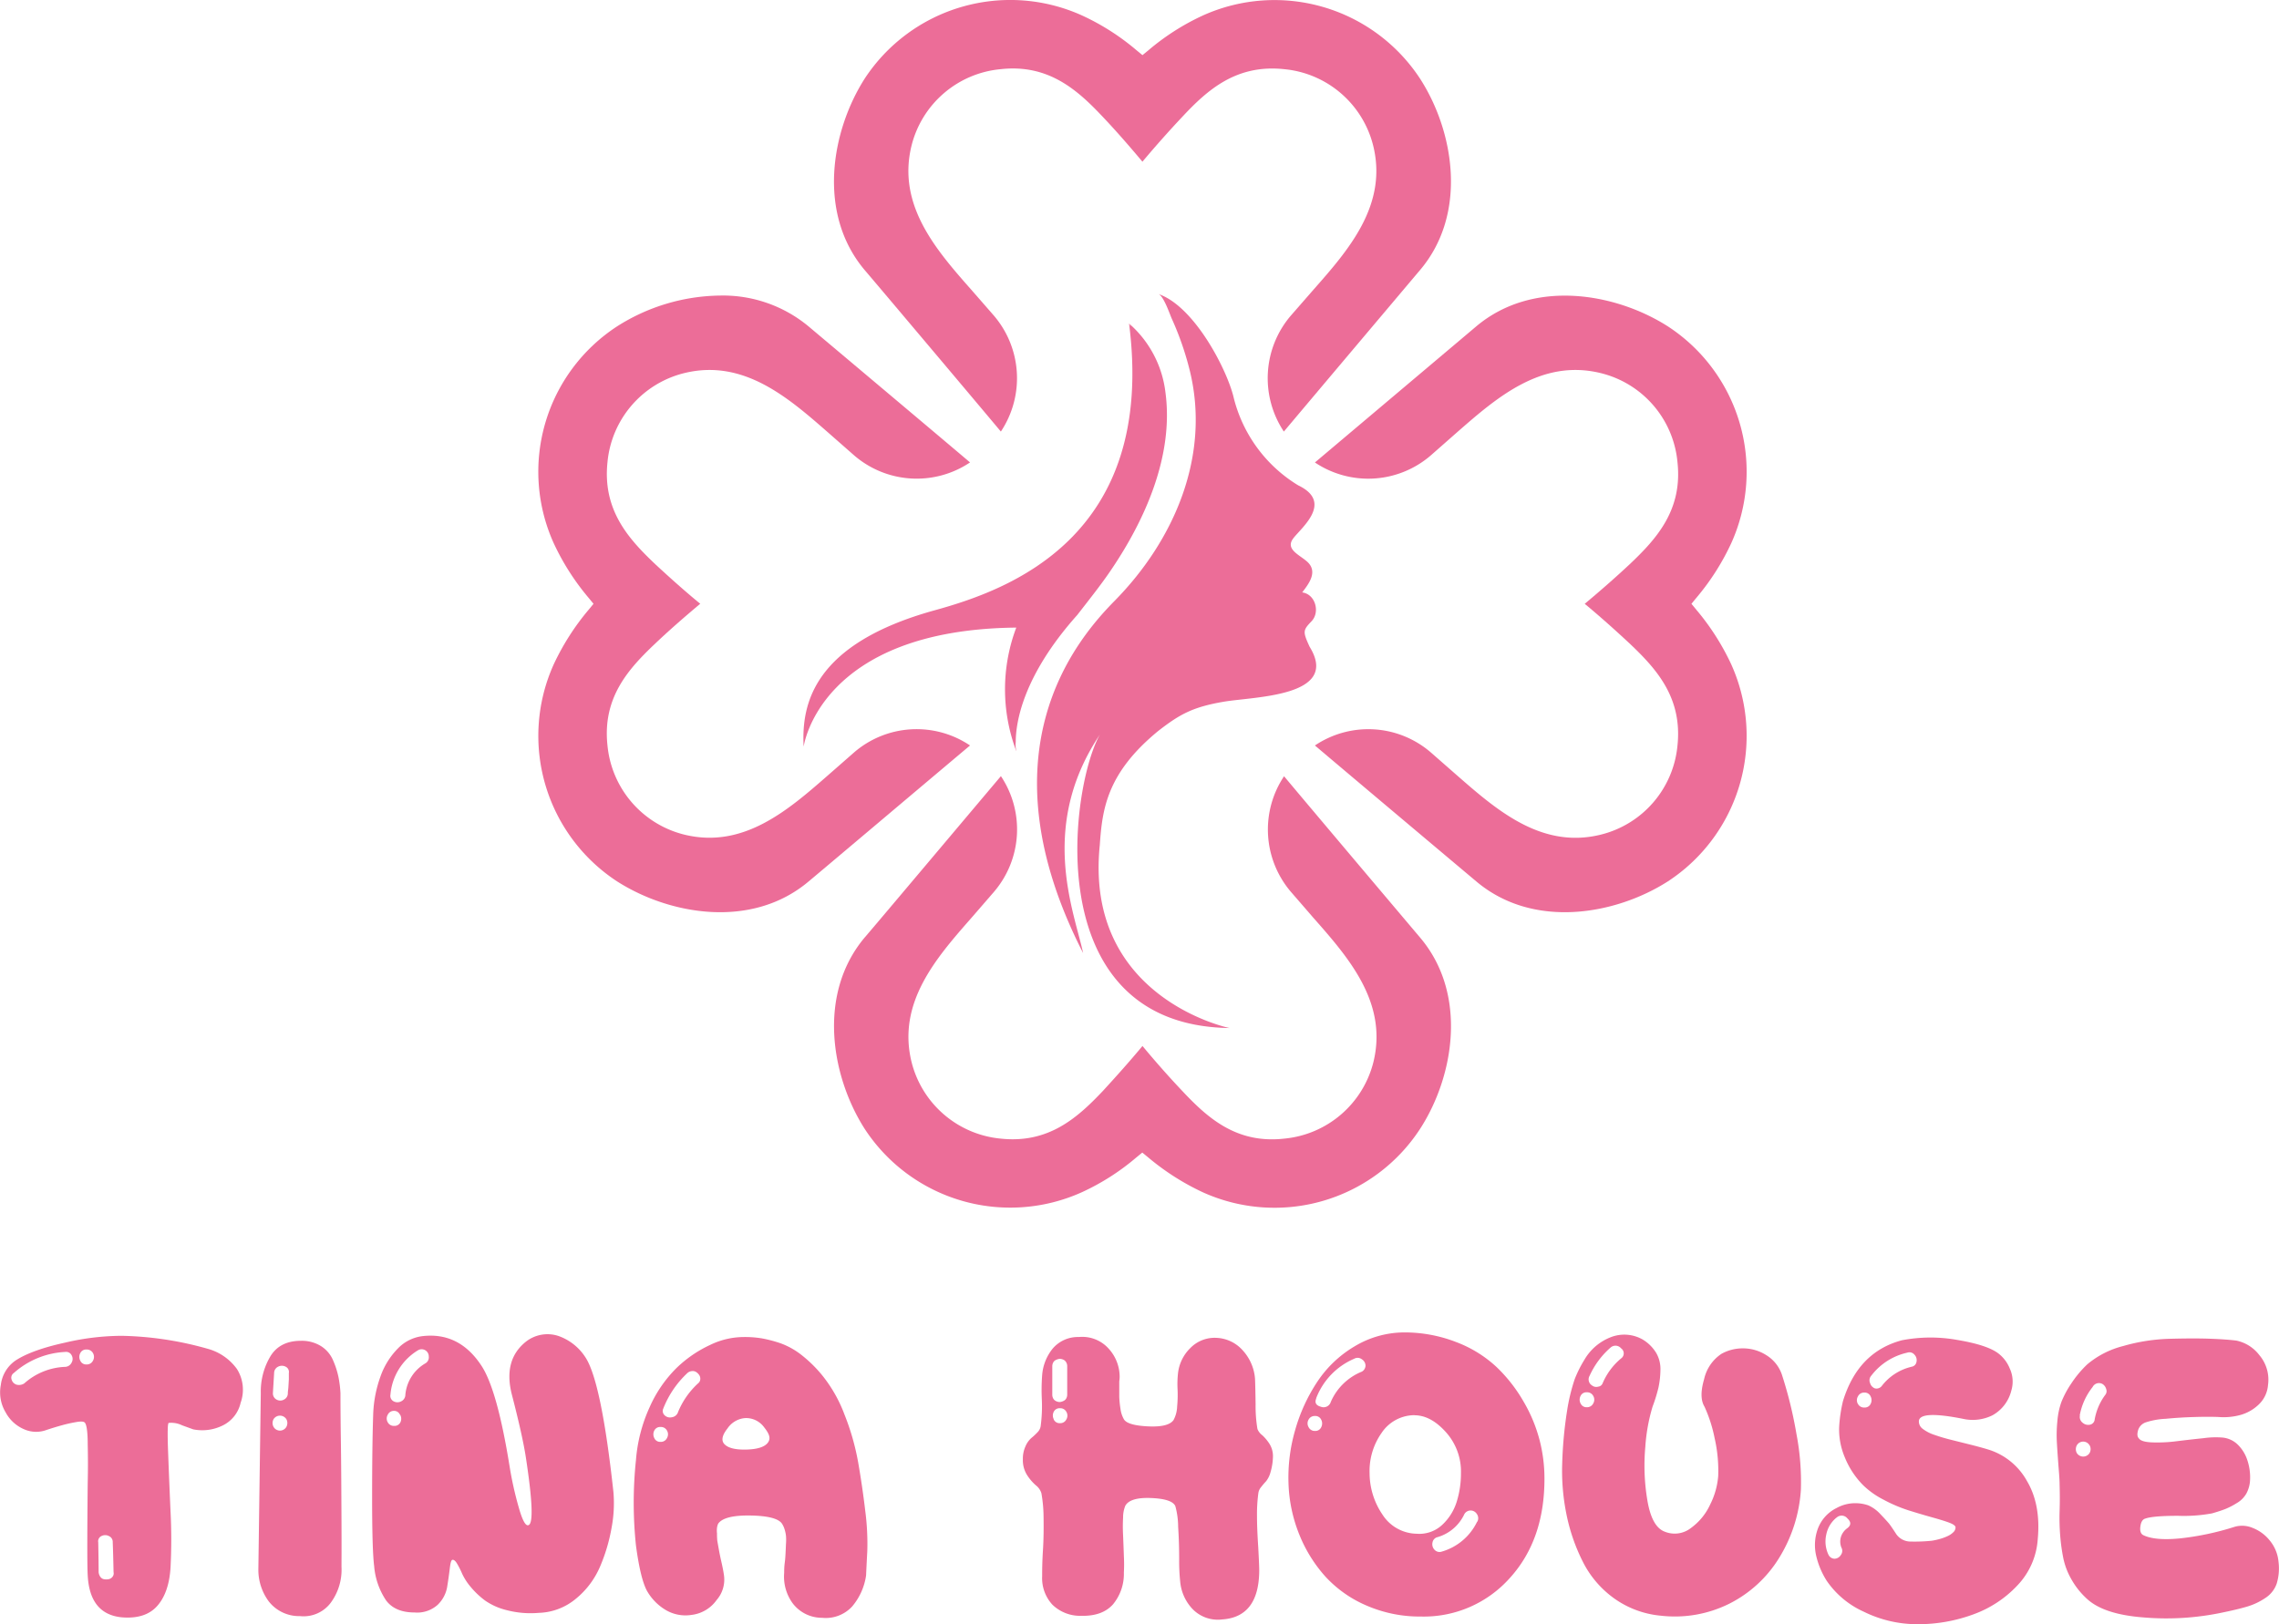 <svg xmlns="http://www.w3.org/2000/svg" viewBox="0 0 470.23 335.22"><defs><style>.cls-1{fill:#ec6d98;}</style></defs><g id="Layer_2" data-name="Layer 2"><g id="Layer_1-2" data-name="Layer 1"><path class="cls-1" d="M293,55.74c-.23.27-22.07,26.15-28.1,33.33a19.87,19.87,0,0,1,1.45-23.94l4.66-5.34c7.21-8.17,15.34-17.45,12.33-29.7A20.94,20.94,0,0,0,265,14.28c-9.92-1.07-15.88,4.28-21.11,9.89-2.82,3-5.54,6.07-8.17,9.2-2.63-3.13-5.34-6.26-8.13-9.2-5.27-5.61-11.27-11-21.15-9.89a20.94,20.94,0,0,0-18.37,15.81c-3,12.25,5.12,21.53,12.33,29.7l4.66,5.34a19.87,19.87,0,0,1,1.45,23.94c-6-7.18-27.79-33-28.1-33.33-9.85-11.68-6.91-28.67,0-39.51A35.91,35.91,0,0,1,223.21,3.17a48.65,48.65,0,0,1,11.3,7.21l1.22,1,1.22-1a48.86,48.86,0,0,1,11.3-7.21A35.91,35.91,0,0,1,293,16.23C300,27.07,302.89,44.06,293,55.74Z"/><path class="cls-1" d="M293,233a35.84,35.84,0,0,1-44.79,13.09,50.77,50.77,0,0,1-11.3-7.21l-1.22-1-1.22,1a48.32,48.32,0,0,1-11.3,7.21A35.89,35.89,0,0,1,178.42,233c-6.91-10.81-9.85-27.8,0-39.52.31-.3,22.07-26.15,28.1-33.29a19.8,19.8,0,0,1-1.45,23.9l-4.66,5.38c-7.17,8.17-15.34,17.45-12.33,29.71A21,21,0,0,0,206.45,235c9.92,1.07,15.88-4.31,21.15-9.88,2.75-3,5.5-6.07,8.13-9.24,2.63,3.17,5.35,6.26,8.17,9.24,5.23,5.57,11.19,11,21.11,9.88a21,21,0,0,0,18.37-15.8c3-12.26-5.12-21.54-12.33-29.71l-4.66-5.38a19.8,19.8,0,0,1-1.45-23.9c6,7.18,27.87,33.06,28.1,33.33C302.89,205.21,300,222.2,293,233Z"/><path class="cls-1" d="M357.22,137.14a35.88,35.88,0,0,1-13.1,44.78c-10.84,6.92-27.79,9.89-39.51,0-.27-.22-26.16-22-33.3-28.06a19.74,19.74,0,0,1,23.9,1.42l5.35,4.69c8.21,7.18,17.48,15.31,29.7,12.3a20.94,20.94,0,0,0,15.85-18.33c1.07-9.93-4.32-15.88-9.89-21.15-3-2.79-6.07-5.54-9.24-8.17,3.17-2.64,6.26-5.35,9.24-8.13,5.57-5.27,11-11.23,9.89-21.16A20.89,20.89,0,0,0,330.26,77c-12.25-3-21.49,5.11-29.7,12.29L295.21,94a19.75,19.75,0,0,1-23.9,1.45l33.3-28.1c11.72-9.85,28.67-6.91,39.51,0a35.82,35.82,0,0,1,13.1,44.74A49.76,49.76,0,0,1,350,123.4l-1,1.22,1,1.22A50.37,50.37,0,0,1,357.22,137.14Z"/><path class="cls-1" d="M200.15,153.86c-7.14,6-33,27.84-33.3,28.06-11.72,9.89-28.67,6.92-39.51,0a35.88,35.88,0,0,1-13.1-44.78,50.73,50.73,0,0,1,7.22-11.3l1-1.22-1-1.22a50.11,50.11,0,0,1-7.22-11.31,35.81,35.81,0,0,1,13.1-44.74A40.37,40.37,0,0,1,148.6,61a27.63,27.63,0,0,1,18.25,6.38c.27.23,26.16,22,33.3,28.06A19.75,19.75,0,0,1,176.25,94L170.9,89.3C162.69,82.12,153.45,74,141.2,77a20.94,20.94,0,0,0-15.85,18.32c-1.07,9.93,4.32,15.89,9.89,21.16,3,2.78,6.07,5.53,9.24,8.13-3.13,2.63-6.26,5.34-9.24,8.17-5.57,5.27-11,11.22-9.89,21.15a21,21,0,0,0,15.85,18.33c12.22,3,21.49-5.12,29.7-12.3l5.35-4.69A19.74,19.74,0,0,1,200.15,153.86Z"/><path class="cls-1" d="M253.7,212.18s-30-6.12-26.78-37.75c.51-7.27,1.34-14.79,12.09-23.59,4.43-3.44,7.1-4.91,13.42-6s24.16-1,17.79-11.35c-1.47-3.19-1.37-3.41.41-5.29s.77-5.58-1.94-5.93c1.21-1.63,3.53-4.37.79-6.54-1.56-1.31-4.24-2.42-2.68-4.56s8.45-7.46,1.06-11a29.5,29.5,0,0,1-13.39-18.43c-1.53-5.93-8.2-18.62-15.46-21.06,1.08.37,2.35,4.16,2.76,5.08a62,62,0,0,1,3.71,10.69c4.33,17.56-3.14,35-15.5,47.56-8.29,8.42-27.54,31.56-6.5,72.69-1.82-8.61-9.63-26.84,4.34-46.36C221.69,157.22,212.07,211.6,253.7,212.18Z"/><path class="cls-1" d="M229.15,117.78c-2.11,3.11-4.52,6.1-6.86,9.13v0c-11.34,12.69-12.71,22.33-12.71,26.24v0a4.51,4.51,0,0,0,.11,1.74.56.56,0,0,1,0,.12,36.08,36.08,0,0,1,0-25.48c-40.69.41-43.87,24.58-43.87,24.58-.49-8.91,2.09-21.21,26.92-28.12,15.06-4.14,45.89-14.93,40.22-59.22.14.21.26.45.39.66a1.65,1.65,0,0,0-.39-.66A22.35,22.35,0,0,1,240.47,81C242.21,94,236.31,107.26,229.15,117.78Z"/><path class="cls-1" d="M42.83,278.37a11,11,0,0,1,6.07,4.2,8,8,0,0,1,.75,6.95A6.87,6.87,0,0,1,46,294.18a9.49,9.49,0,0,1-6.12.83l-2.29-.83a5.14,5.14,0,0,0-2.79-.5q-.33.17-.12,5.87t.5,12.28a112.5,112.5,0,0,1,0,11.82q-.35,5.16-2.79,7.86T25.1,333.8q-6.59-.66-7-8.65-.17-2.58,0-19.15.09-3.83,0-7.82c0-2.67-.23-4.19-.62-4.58q-.33-.33-1.62-.12a29.56,29.56,0,0,0-3,.66c-1.14.31-2.23.65-3.29,1A6.14,6.14,0,0,1,5,295a7.78,7.78,0,0,1-3.83-3.49,8,8,0,0,1-1-5.66,7.14,7.14,0,0,1,3.08-5.08q3.33-2.16,10.16-3.66A52.15,52.15,0,0,1,25.1,275.7,69.56,69.56,0,0,1,42.83,278.37Zm-29.39,3.74a1.54,1.54,0,0,0,1.33-.87,1.52,1.52,0,0,0,0-1.54,1.27,1.27,0,0,0-1.33-.67,17.18,17.18,0,0,0-10.57,4.33,1.18,1.18,0,0,0-.46,1.42,1.53,1.53,0,0,0,1,1A2,2,0,0,0,5,285.53,13.37,13.37,0,0,1,13.44,282.11Zm3.12-1.29a1.31,1.31,0,0,0,1.29.79,1.41,1.41,0,0,0,1.34-.79,1.57,1.57,0,0,0,0-1.54,1.43,1.43,0,0,0-1.34-.75,1.32,1.32,0,0,0-1.29.75A1.67,1.67,0,0,0,16.56,280.82Zm3.79,43.66a2,2,0,0,0,.38,1,1.19,1.19,0,0,0,.74.46,2.84,2.84,0,0,0,.92,0,1.37,1.37,0,0,0,.79-.46,1.13,1.13,0,0,0,.25-1q-.08-4.08-.17-6.16a1.31,1.31,0,0,0-.79-1.29,1.67,1.67,0,0,0-1.54,0,1.18,1.18,0,0,0-.66,1.29Q20.35,322.4,20.35,324.48Z"/><path class="cls-1" d="M61.89,333.55a7.94,7.94,0,0,1-6.41-3,10.94,10.94,0,0,1-2.17-6.79l.5-36.21a14.2,14.2,0,0,1,2-7.65c1.3-2.11,3.4-3.17,6.28-3.17a7.53,7.53,0,0,1,4.12,1.08,6.44,6.44,0,0,1,2.5,2.92,17.44,17.44,0,0,1,1.12,3.45,22.82,22.82,0,0,1,.42,3.37c0,1.11,0,4.35.08,9.7s.1,10.89.13,16.61,0,8.88,0,9.48a11.49,11.49,0,0,1-2.25,7.5A7,7,0,0,1,61.89,333.55ZM59.1,292.93a1.56,1.56,0,0,0-2.67,0,1.67,1.67,0,0,0,0,1.54,1.52,1.52,0,0,0,2.67,0A1.67,1.67,0,0,0,59.1,292.93Zm-2.54-9.57c-.11,1.89-.2,3.28-.25,4.16a1.43,1.43,0,0,0,.75,1.34,1.56,1.56,0,0,0,1.54,0,1.43,1.43,0,0,0,.79-1.34c0-.38.1-.83.12-1.33l.09-1.5c0-.5,0-.94,0-1.33a1.2,1.2,0,0,0-.67-1.29,1.67,1.67,0,0,0-1.54,0A1.46,1.46,0,0,0,56.56,283.36Z"/><path class="cls-1" d="M85.52,332.8c-2.66,0-4.62-.83-5.86-2.49a14.89,14.89,0,0,1-2.46-7.08q-.42-3.33-.42-14.15T77,291.93a25.38,25.38,0,0,1,1.5-7.82,15.59,15.59,0,0,1,3.58-5.78A8.47,8.47,0,0,1,87,275.79q7.83-1,12.49,6.32,3.17,5.08,5.66,20.56A72,72,0,0,0,107,311q1.13,4.05,2,3.79,1.59-.33-.5-14-.66-4.33-2.83-12.74-2-7.49,3.08-11.32a7.21,7.21,0,0,1,6.46-1,10.88,10.88,0,0,1,5.53,4.33q3.33,4.92,5.83,27.89a27.28,27.28,0,0,1-.38,7.36,36,36,0,0,1-2.37,8,17.38,17.38,0,0,1-5,6.66,12.49,12.49,0,0,1-7.66,2.91,19.47,19.47,0,0,1-6.54-.54,13.27,13.27,0,0,1-4.53-2,16.92,16.92,0,0,1-2.91-2.74,12.17,12.17,0,0,1-1.84-2.83,17.21,17.21,0,0,0-1.08-2.13c-.33-.52-.64-.76-.91-.7s-.41.66-.55,1.83-.32,2.43-.54,3.79a6.68,6.68,0,0,1-2,3.7A6.33,6.33,0,0,1,85.52,332.8Zm-3-40.82a1.31,1.31,0,0,0-1.29-.79A1.39,1.39,0,0,0,80,292a1.52,1.52,0,0,0,0,1.54,1.4,1.4,0,0,0,1.33.75,1.32,1.32,0,0,0,1.29-.75A1.67,1.67,0,0,0,82.57,292Zm3.7-13.28a11.87,11.87,0,0,0-5.66,9.16,1.27,1.27,0,0,0,.67,1.37,1.67,1.67,0,0,0,1.54,0,1.52,1.52,0,0,0,.87-1.37,8.34,8.34,0,0,1,4.17-6.5,1.43,1.43,0,0,0,.66-1.41,1.47,1.47,0,0,0-2.25-1.25Z"/><path class="cls-1" d="M149.37,325.06a6.41,6.41,0,0,1-1.5,5.16,7.41,7.41,0,0,1-5.16,3.08,8,8,0,0,1-5.33-1,10.78,10.78,0,0,1-3.91-4c-.89-1.67-1.64-4.77-2.25-9.32a84.25,84.25,0,0,1,0-17.65A32.27,32.27,0,0,1,134,290.52a26.38,26.38,0,0,1,5.53-8.12,25.12,25.12,0,0,1,7-4.82,16,16,0,0,1,7.11-1.63,21,21,0,0,1,3.62.29,27.77,27.77,0,0,1,3.79,1,15.61,15.61,0,0,1,4.33,2.42,27.09,27.09,0,0,1,4.24,4.16,29,29,0,0,1,4.62,8.12,50.47,50.47,0,0,1,2.83,9.9q.87,5,1.46,10a52,52,0,0,1,.42,8.32c-.12,2.2-.2,3.85-.25,5a12.73,12.73,0,0,1-2.88,6.41,7.4,7.4,0,0,1-6.2,2.33,7.58,7.58,0,0,1-6.07-3,9.34,9.34,0,0,1-1.75-6.29c0-.5,0-1.19.12-2.08s.14-1.58.17-2.08.05-1.09.08-1.79a10,10,0,0,0,0-1.7,7.14,7.14,0,0,0-.29-1.34,4.6,4.6,0,0,0-.54-1.16c-.72-1.05-2.89-1.61-6.49-1.67s-5.83.5-6.66,1.67a2.83,2.83,0,0,0-.25.87,4.7,4.7,0,0,0,0,1.13A15.34,15.34,0,0,0,148,318c.12.66.23,1.3.34,1.91s.27,1.42.5,2.42S149.25,324.23,149.37,325.06ZM135,296.8a1.31,1.31,0,0,0,1.29.79,1.39,1.39,0,0,0,1.33-.79,1.52,1.52,0,0,0,0-1.54,1.4,1.4,0,0,0-1.33-.74,1.32,1.32,0,0,0-1.29.74A1.67,1.67,0,0,0,135,296.8Zm4.87-5.28a16.52,16.52,0,0,1,4.16-6,1.17,1.17,0,0,0,.46-.84,1.35,1.35,0,0,0-.21-.87,2.36,2.36,0,0,0-.63-.63,1.33,1.33,0,0,0-.87-.2,1.59,1.59,0,0,0-.91.37,20,20,0,0,0-5,7.33,1.2,1.2,0,0,0,.25,1.41,1.6,1.6,0,0,0,1.5.42A1.58,1.58,0,0,0,139.88,291.52Zm13.9,1.16a4.84,4.84,0,0,0-3.66,2.13q-1.59,2-.75,3.12c.72.89,2.24,1.3,4.57,1.25s3.83-.53,4.5-1.42.3-1.83-.75-3.16A4.61,4.61,0,0,0,153.78,292.68Z"/><path class="cls-1" d="M214.87,308.17a3.37,3.37,0,0,0-1.16-1.63,9.84,9.84,0,0,1-1.83-2.16,5.76,5.76,0,0,1-.83-3.21,6.11,6.11,0,0,1,.54-2.66,4.75,4.75,0,0,1,1.2-1.71,12.53,12.53,0,0,0,1.25-1.16,2.35,2.35,0,0,0,.67-1.21,31,31,0,0,0,.25-5.66,40.18,40.18,0,0,1,.08-5.08,9.86,9.86,0,0,1,2.21-5.41,6.83,6.83,0,0,1,5.36-2.33,7.3,7.3,0,0,1,6.16,2.42,8.62,8.62,0,0,1,2.25,5.82,7.77,7.77,0,0,1-.08.92c0,1.44,0,2.52,0,3.25a21.25,21.25,0,0,0,.25,2.41,5.83,5.83,0,0,0,.71,2.16c.5.84,2.15,1.32,4.95,1.46s4.56-.29,5.28-1.29a6.33,6.33,0,0,0,.75-2.79,25.13,25.13,0,0,0,.09-3.54,20.45,20.45,0,0,1,.08-3.24,8.59,8.59,0,0,1,2.54-5.29,7,7,0,0,1,5.37-2.12,7.65,7.65,0,0,1,5.45,2.58,9.8,9.8,0,0,1,2.54,5.83c.05,1.16.09,2.94.12,5.32a28.36,28.36,0,0,0,.38,5.08,3,3,0,0,0,1,1.29,9.13,9.13,0,0,1,1.49,1.79,4.77,4.77,0,0,1,.71,2.66,12.25,12.25,0,0,1-.5,3.17,5.12,5.12,0,0,1-.91,1.87c-.34.36-.67.75-1,1.17a2.53,2.53,0,0,0-.59,1.2,32.82,32.82,0,0,0-.29,4.91q0,2.42.25,6.25c.14,2.55.21,4.21.21,5q-.09,9.5-7.66,10a7.26,7.26,0,0,1-6.07-2.12,9.42,9.42,0,0,1-2.58-5.7,40.24,40.24,0,0,1-.21-4.54q0-3.54-.21-6.74a16.49,16.49,0,0,0-.58-4.29c-.45-1-2.11-1.55-5-1.67s-4.66.42-5.32,1.59a6.26,6.26,0,0,0-.46,2.41,33.36,33.36,0,0,0,0,3.75c.05,1.27.11,2.69.16,4.24a31.22,31.22,0,0,1,0,3.41,9.85,9.85,0,0,1-2.24,6.54c-1.45,1.63-3.61,2.43-6.5,2.37a8.22,8.22,0,0,1-6-2.29,8.07,8.07,0,0,1-2.12-5.87c0-1,0-2.77.16-5.32s.16-4.87.13-6.95A28.75,28.75,0,0,0,214.87,308.17ZM217.12,282c0,.61,0,1.58,0,2.91s0,2.3,0,2.91a1.65,1.65,0,0,0,.16.75,1.24,1.24,0,0,0,.42.5,1.79,1.79,0,0,0,.58.25,1.27,1.27,0,0,0,.67,0,2.24,2.24,0,0,0,.62-.25,1.12,1.12,0,0,0,.46-.5,1.66,1.66,0,0,0,.17-.75c0-.61,0-1.58,0-2.91s0-2.3,0-2.91a1.54,1.54,0,0,0-.17-.75,1.3,1.3,0,0,0-.41-.5,1.79,1.79,0,0,0-.58-.25,1.27,1.27,0,0,0-.67,0,2.44,2.44,0,0,0-.63.25,1.16,1.16,0,0,0-.45.5A1.66,1.66,0,0,0,217.12,282Zm.29,10.94a1.31,1.31,0,0,0,1.29.79,1.39,1.39,0,0,0,1.33-.79,1.52,1.52,0,0,0,0-1.54,1.4,1.4,0,0,0-1.33-.75,1.32,1.32,0,0,0-1.29.75A1.67,1.67,0,0,0,217.41,292.89Z"/><path class="cls-1" d="M293.2,333.64a27.57,27.57,0,0,1-11.2-2.25,24.65,24.65,0,0,1-8.53-6,29.21,29.21,0,0,1-5.41-8.74,30.7,30.7,0,0,1-2.2-10.48,35,35,0,0,1,1.37-11,35.44,35.44,0,0,1,4.58-10,23.7,23.7,0,0,1,7.66-7.28A20,20,0,0,1,289.62,275a29.38,29.38,0,0,1,10.86,2,25.25,25.25,0,0,1,8.24,5.08,31.54,31.54,0,0,1,5.62,7.16,31.2,31.2,0,0,1,3.33,8,31.63,31.63,0,0,1,1,7.74q.07,12.82-7.2,20.77A23.75,23.75,0,0,1,293.2,333.64ZM272.6,293a1.32,1.32,0,0,0-1.29-.75A1.4,1.4,0,0,0,270,293a1.52,1.52,0,0,0,0,1.54,1.39,1.39,0,0,0,1.33.79,1.31,1.31,0,0,0,1.29-.79A1.67,1.67,0,0,0,272.6,293Zm-1-4.41c-.39.88-.08,1.47.91,1.74a1.55,1.55,0,0,0,2.08-1,11.81,11.81,0,0,1,6.41-6.24,1.47,1.47,0,0,0,.75-1.25,1.58,1.58,0,0,0-.75-1.29,1.42,1.42,0,0,0-1.58-.12A14.5,14.5,0,0,0,271.56,288.61Zm20.31,3.49a8.19,8.19,0,0,0-6.87,3.7,13.64,13.64,0,0,0-2.45,8.29,15.27,15.27,0,0,0,2.66,8.53,8.54,8.54,0,0,0,7.07,3.95,6.89,6.89,0,0,0,5.25-1.83,10.9,10.9,0,0,0,3-4.79,19.51,19.51,0,0,0,.87-5.86,12.13,12.13,0,0,0-3-8.37Q295.28,292.11,291.87,292.1Zm12.9,22a1.49,1.49,0,0,0-.08-1.59,1.53,1.53,0,0,0-1.29-.74,1.5,1.5,0,0,0-1.29.74,8.82,8.82,0,0,1-5.5,4.75,1.37,1.37,0,0,0-1.08,1.12,1.64,1.64,0,0,0,.42,1.5,1.39,1.39,0,0,0,1.49.38A11.67,11.67,0,0,0,304.77,314.08Z"/><path class="cls-1" d="M342.73,333.47a19.61,19.61,0,0,1-9.74-3.62,20.72,20.72,0,0,1-6.45-7.62,38.57,38.57,0,0,1-3.33-9.69,45,45,0,0,1-.88-10.45,85.27,85.27,0,0,1,1-10.86,38.92,38.92,0,0,1,1.58-6.58,24.71,24.71,0,0,1,2-4,10.79,10.79,0,0,1,5.54-4.7,7.65,7.65,0,0,1,6.53.54,8.2,8.2,0,0,1,2.75,2.75,6.61,6.61,0,0,1,.87,3.54,18.46,18.46,0,0,1-.41,3.62,32.4,32.4,0,0,1-1.21,3.91,37.15,37.15,0,0,0-1.5,8.32,43.08,43.08,0,0,0,.42,11c.61,3.66,1.8,5.83,3.58,6.49a5.43,5.43,0,0,0,5.41-.75,12.29,12.29,0,0,0,4-4.91,15.74,15.74,0,0,0,1.63-5.82,30.16,30.16,0,0,0-.75-7.87,29.08,29.08,0,0,0-2.08-6.45c-.78-1.28-.81-3.16-.08-5.66a8.49,8.49,0,0,1,3.58-5.24,9,9,0,0,1,4.41-1.13,8.93,8.93,0,0,1,4.87,1.42,7.57,7.57,0,0,1,3.28,4.28,86.38,86.38,0,0,1,2.92,12,52.46,52.46,0,0,1,.91,11.49,30.39,30.39,0,0,1-4.49,14.06A25.51,25.51,0,0,1,356.79,331,25.2,25.2,0,0,1,342.73,333.47Zm-16.61-43.82a1.33,1.33,0,0,0,1.29.79,1.41,1.41,0,0,0,1.33-.79,1.52,1.52,0,0,0,0-1.54,1.41,1.41,0,0,0-1.33-.75,1.32,1.32,0,0,0-1.29.75A1.67,1.67,0,0,0,326.12,289.65Zm2.46-3.63a1.44,1.44,0,0,0,1.2.17,1.09,1.09,0,0,0,.88-.66,13.51,13.51,0,0,1,3.82-5.16,1.27,1.27,0,0,0,0-2.09,1.51,1.51,0,0,0-2.16-.16,17,17,0,0,0-4.33,5.82A1.47,1.47,0,0,0,328.58,286Z"/><path class="cls-1" d="M395.75,335.22a24.86,24.86,0,0,1-11.2-2.58,18.44,18.44,0,0,1-7.61-6.33,16.56,16.56,0,0,1-2.21-5.24,9.77,9.77,0,0,1,.33-5.5,7.8,7.8,0,0,1,3.87-4.32,7.9,7.9,0,0,1,3.67-1,8.16,8.16,0,0,1,2.91.45,7.56,7.56,0,0,1,2.46,1.79q1.27,1.33,1.83,2c.36.48.84,1.18,1.45,2.13a3.57,3.57,0,0,0,2.83,1.54,34.56,34.56,0,0,0,4.54-.17,14.35,14.35,0,0,0,1.66-.37,10.15,10.15,0,0,0,1.59-.59,4,4,0,0,0,1.16-.79,1.36,1.36,0,0,0,.46-1c0-.33-.46-.66-1.37-1s-2.13-.7-3.63-1.12-3.08-.89-4.74-1.41a30.39,30.39,0,0,1-5.08-2.17,17.3,17.3,0,0,1-4.24-3,17.51,17.51,0,0,1-3.83-5.86,14.74,14.74,0,0,1-1.13-6,29.66,29.66,0,0,1,.79-5.49q3.09-10.15,12.16-12.57a31.11,31.11,0,0,1,11.36-.08q6,1,8.36,2.66a7.38,7.38,0,0,1,2.54,3.25A6.42,6.42,0,0,1,415,287a8,8,0,0,1-3.92,5.12,9.18,9.18,0,0,1-6.07.71q-8.83-1.75-9.08.42a1.87,1.87,0,0,0,.75,1.62,8.1,8.1,0,0,0,2.5,1.29c1.11.39,2.23.72,3.37,1l4,1c1.55.39,2.86.75,3.91,1.08a13.76,13.76,0,0,1,7.78,6.45q2.88,4.88,2.21,12a15.27,15.27,0,0,1-4.2,9.53,23.3,23.3,0,0,1-9.16,6A32.81,32.81,0,0,1,395.75,335.22Zm-16.82-22a6,6,0,0,0-2.12,3.54,6.36,6.36,0,0,0,.46,4.12,1.44,1.44,0,0,0,1.25.83,1.57,1.57,0,0,0,1.29-.75,1.42,1.42,0,0,0,.12-1.58,3.34,3.34,0,0,1-.08-2.2,3.54,3.54,0,0,1,1.33-1.79c.78-.61.78-1.28,0-2A1.52,1.52,0,0,0,378.93,313.24Zm4.42-23.47a1.39,1.39,0,0,0,1.33.75,1.32,1.32,0,0,0,1.29-.75,1.67,1.67,0,0,0,0-1.54,1.31,1.31,0,0,0-1.29-.79,1.38,1.38,0,0,0-1.33.79A1.52,1.52,0,0,0,383.35,289.77Zm11-7.66a1.2,1.2,0,0,0,1.08-1,1.63,1.63,0,0,0-.41-1.49,1.35,1.35,0,0,0-1.5-.42,12.82,12.82,0,0,0-7.41,4.74,1.42,1.42,0,0,0-.25,1.54,1.62,1.62,0,0,0,1,1.09,1.38,1.38,0,0,0,1.38-.46A10.89,10.89,0,0,1,394.33,282.11Z"/><path class="cls-1" d="M430.62,330a16.11,16.11,0,0,1-3.2-4,14.9,14.9,0,0,1-1.67-4.29,38.85,38.85,0,0,1-.66-4.7,45.89,45.89,0,0,1-.13-5.12q.09-2.58,0-5.49c0-1.17-.15-2.71-.29-4.62s-.24-3.4-.29-4.45a28.16,28.16,0,0,1,.12-4,15.42,15.42,0,0,1,.84-4,19.94,19.94,0,0,1,2-3.74,22.16,22.16,0,0,1,3.33-4,18.56,18.56,0,0,1,7.41-3.78,38.25,38.25,0,0,1,9.82-1.5q5.08-.13,8.28,0c2.14.08,3.88.21,5.21.37a8,8,0,0,1,4.78,3,7.83,7.83,0,0,1,1.79,6.2,6.19,6.19,0,0,1-1.91,4,8.86,8.86,0,0,1-3.79,2.16,13.13,13.13,0,0,1-4.45.42q-2.08-.09-5,0c-2,.05-4,.18-6,.37a15.36,15.36,0,0,0-4,.71,2.5,2.5,0,0,0-1.66,1.66c-.22.78-.17,1.34.17,1.67.33.5,1.27.78,2.83.83a31,31,0,0,0,5-.25q2.67-.33,5.5-.62a17.91,17.91,0,0,1,3.91-.13,5.21,5.21,0,0,1,3.08,1.38,7.85,7.85,0,0,1,2,3.12,11.12,11.12,0,0,1,.62,4.24,6.48,6.48,0,0,1-.75,2.79,5.36,5.36,0,0,1-2,2,15.46,15.46,0,0,1-2.33,1.21c-.69.27-1.62.58-2.78.91a32.26,32.26,0,0,1-7,.5c-3.47,0-5.73.2-6.78.58-.56.17-.88.72-1,1.67s.13,1.52.63,1.75c1.6.77,4.13,1,7.57.66a57.23,57.23,0,0,0,11.32-2.41,5.59,5.59,0,0,1,3.66.25,8.41,8.41,0,0,1,3.54,2.62,8,8,0,0,1,1.79,4.37,10.88,10.88,0,0,1-.37,4.49,5.8,5.8,0,0,1-2.38,3,13.62,13.62,0,0,1-3.7,1.75c-1.31.39-3,.8-5.2,1.25a55.76,55.76,0,0,1-16.11,1Q434.12,333.22,430.62,330Zm.54-31.67a1.51,1.51,0,0,0-2.66,0,1.67,1.67,0,0,0,0,1.54,1.55,1.55,0,0,0,2.66,0A1.67,1.67,0,0,0,431.16,298.3Zm-2-6.2a1.48,1.48,0,0,0,.54,1.5,1.73,1.73,0,0,0,1.5.42,1.21,1.21,0,0,0,1-1.09,11.93,11.93,0,0,1,2.25-5.16,1.22,1.22,0,0,0,.12-1.12,1.75,1.75,0,0,0-.71-1,1.46,1.46,0,0,0-2.08.58A13.25,13.25,0,0,0,429.12,292.1Z"/></g></g></svg>